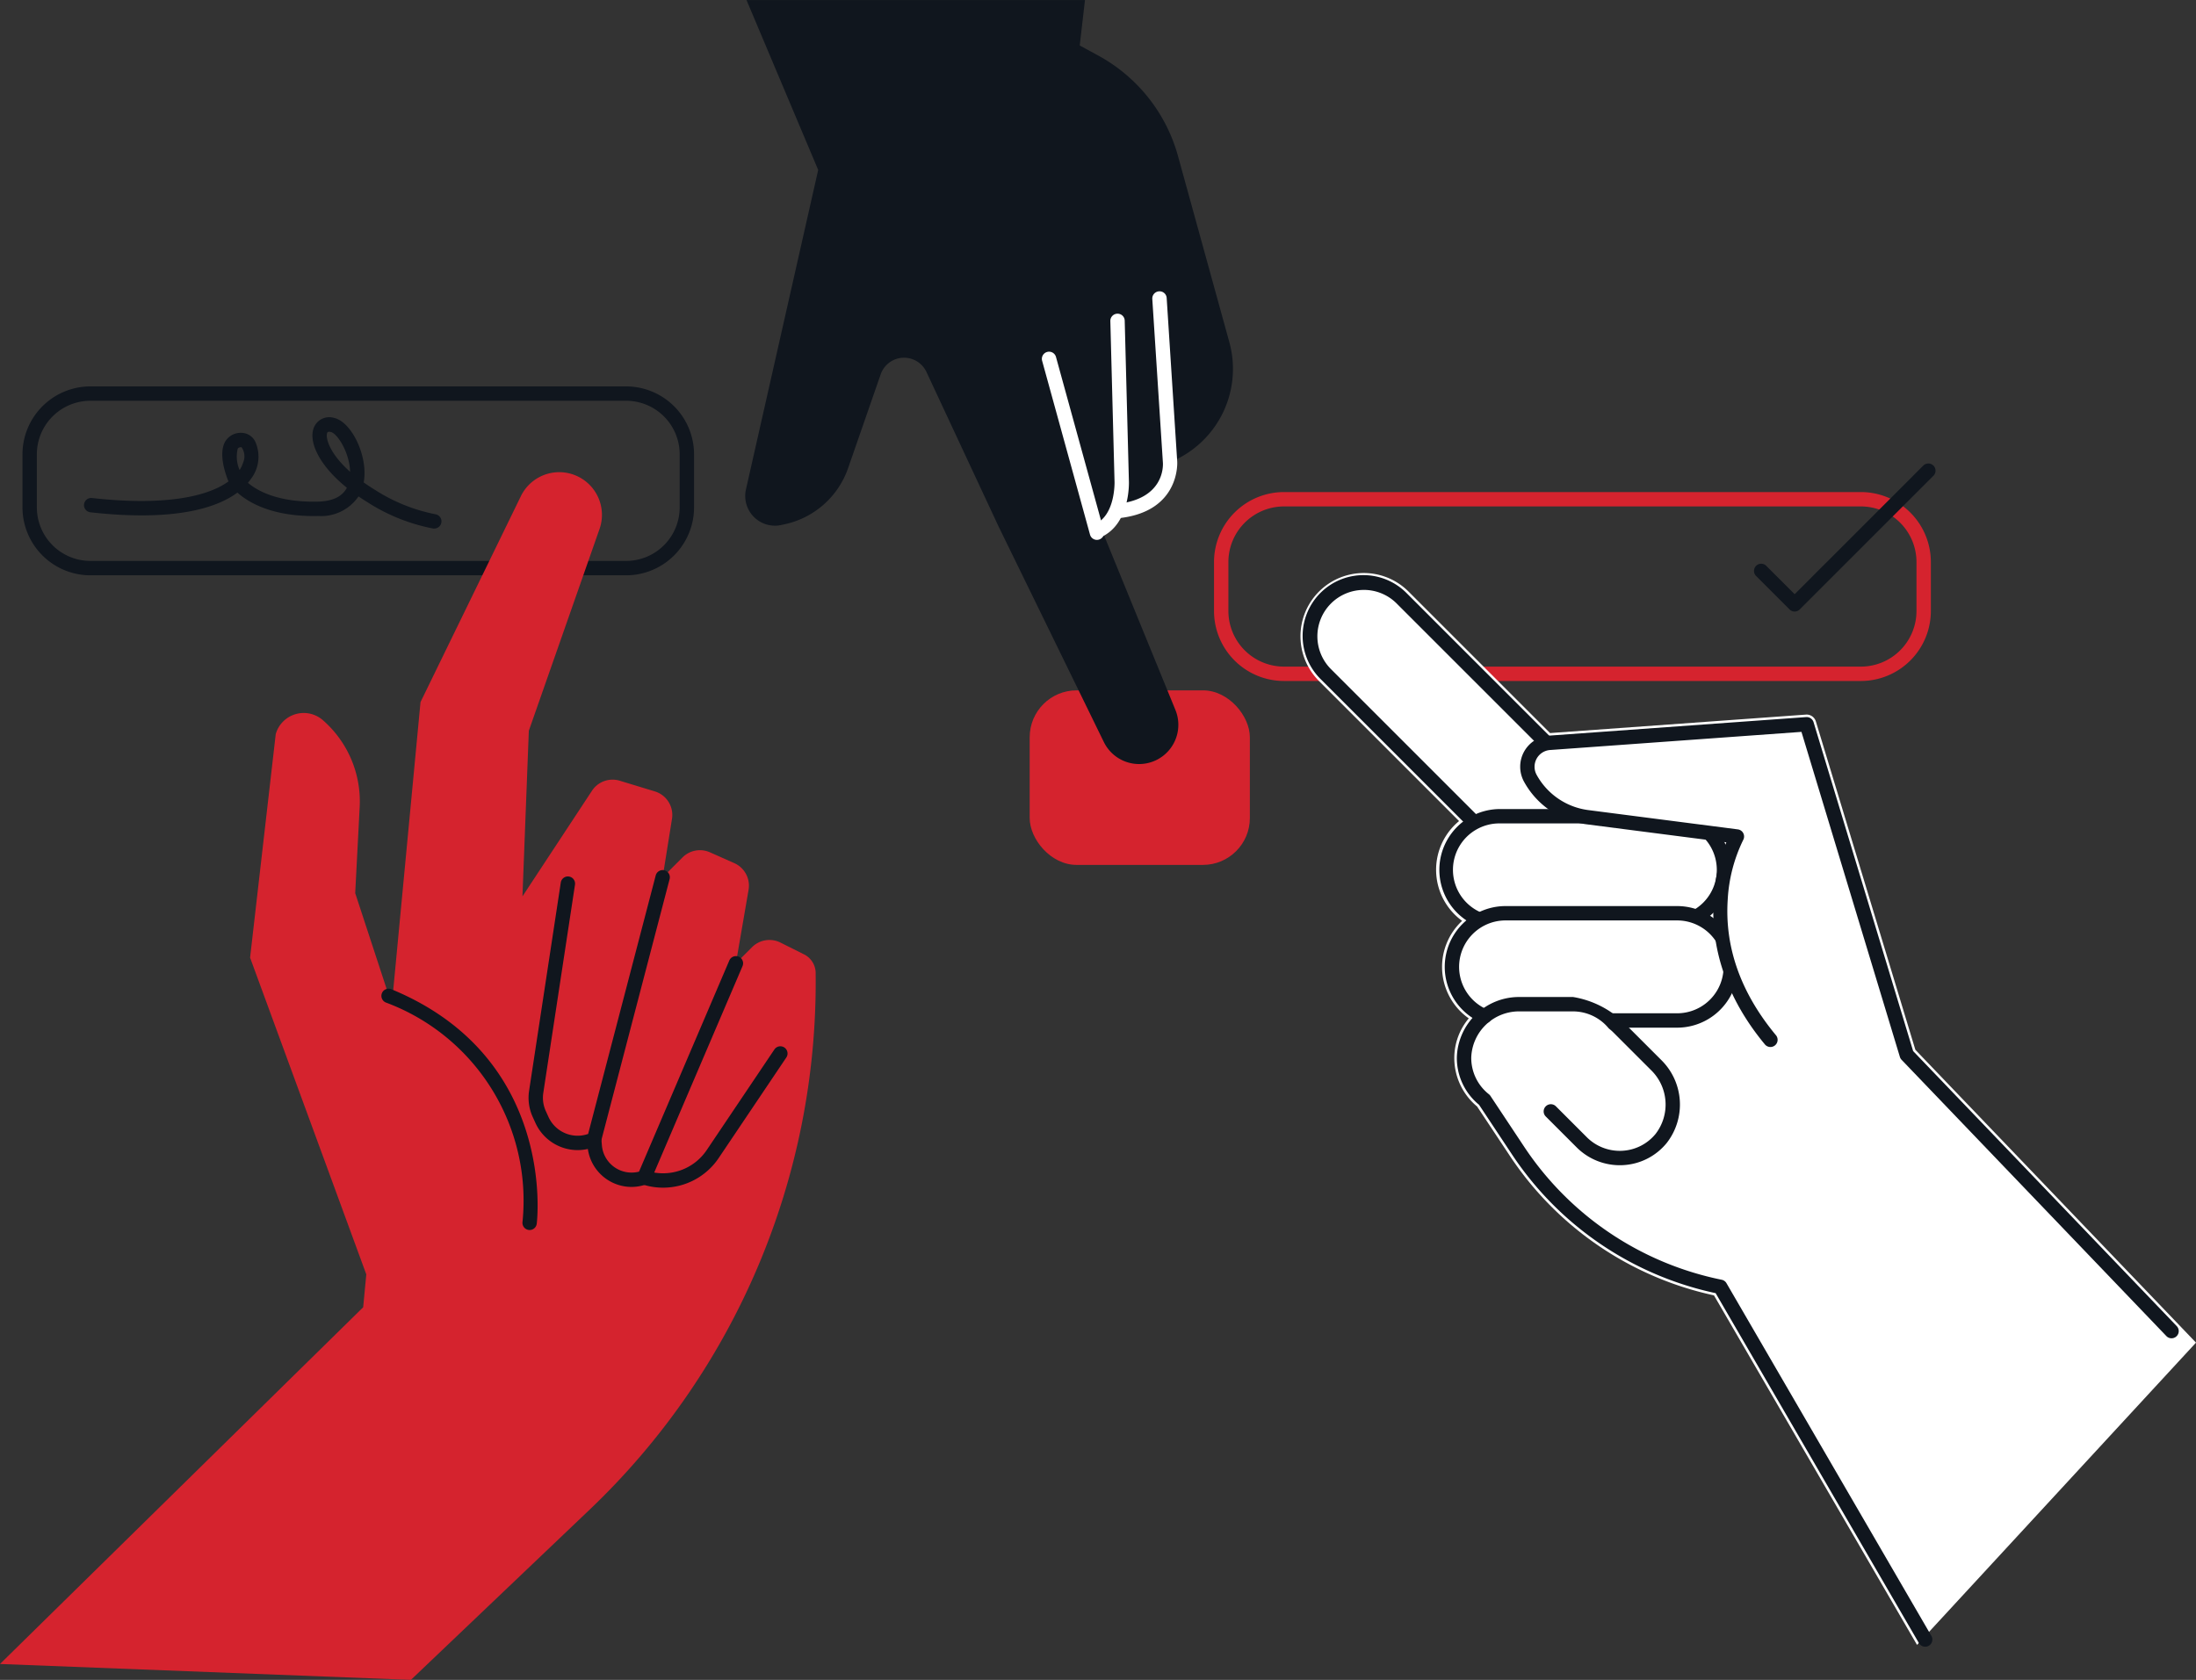 <svg xmlns="http://www.w3.org/2000/svg" width="229.077" height="175.277" viewBox="0 0 229.077 175.277">
  <rect x="0" y="0" width="229.077" height="175.277" fill="#333333" stroke="none"/>
  <g id="Gruppe_16859" data-name="Gruppe 16859" transform="translate(0)">
    <rect id="Rechteck_8238" data-name="Rechteck 8238" width="22.968" height="18.212" rx="4.892" transform="translate(107.412 72.031)" fill="#d5232e"/>
    <g id="Gruppe_16843" data-name="Gruppe 16843" transform="translate(8.763 43.552)">
      <path id="Pfad_55173" data-name="Pfad 55173" d="M5125.655,500.424a.741.741,0,0,1-.127-.01,19.387,19.387,0,0,1-6.852-2.754q-.476-.292-.914-.591a4.727,4.727,0,0,1-4.207,2.043c-4.755.106-7.269-1.405-8.425-2.44-2.125,1.575-6.474,3.047-15.337,2.053a.749.749,0,1,1,.167-1.489c7.579.847,12.057-.145,14.237-1.731-.3-.732-1.118-3-.28-4.255a1.885,1.885,0,0,1,1.71-.812,1.624,1.624,0,0,1,1.391.977,3.818,3.818,0,0,1-.489,3.842c-.088.127-.187.259-.3.393.953.815,3.095,2.054,7.295,1.961,1.526-.034,2.538-.519,3.024-1.446-2.97-2.4-4.02-4.854-3.439-6.29a1.734,1.734,0,0,1,2.1-1c1.762.393,3.412,3.7,3.153,6.313-.014.144-.034.285-.059.422q.535.379,1.164.767a18.179,18.179,0,0,0,6.322,2.554.749.749,0,0,1-.126,1.488Zm-10.958-10.1c-.152,0-.181.072-.2.119-.192.474.18,2.086,2.387,4.056-.048-1.99-1.321-4-2.008-4.152A.82.82,0,0,0,5114.7,490.32Zm-9.146,1.606c-.287.005-.357.112-.386.154a3.487,3.487,0,0,0,.194,2.232,3.153,3.153,0,0,0,.358-.758A1.637,1.637,0,0,0,5105.551,491.926Z" transform="translate(-5089.127 -488.825)" fill="#10161e"/>
    </g>
    <g id="Gruppe_16844" data-name="Gruppe 16844" transform="translate(126.639 51.342)">
      <path id="Pfad_55174" data-name="Pfad 55174" d="M5313.876,518.93H5253.7a7.308,7.308,0,0,1-7.3-7.3v-5.113a7.308,7.308,0,0,1,7.3-7.3h60.178a7.308,7.308,0,0,1,7.3,7.3v5.113A7.307,7.307,0,0,1,5313.876,518.93ZM5253.7,500.717a5.807,5.807,0,0,0-5.8,5.8v5.113a5.807,5.807,0,0,0,5.8,5.8h60.178a5.806,5.806,0,0,0,5.8-5.8v-5.113a5.807,5.807,0,0,0-5.8-5.8Z" transform="translate(-5246.398 -499.218)" fill="#d5232e"/>
    </g>
    <g id="Gruppe_16845" data-name="Gruppe 16845" transform="translate(2.344 40.316)">
      <path id="Pfad_55175" data-name="Pfad 55175" d="M5143.534,504.218h-55.885a7.093,7.093,0,0,1-7.085-7.084v-5.542a7.093,7.093,0,0,1,7.085-7.084h55.885a7.093,7.093,0,0,1,7.086,7.084v5.542A7.093,7.093,0,0,1,5143.534,504.218Zm-55.885-18.212a5.592,5.592,0,0,0-5.586,5.585v5.542a5.592,5.592,0,0,0,5.586,5.585h55.885a5.592,5.592,0,0,0,5.586-5.585v-5.542a5.592,5.592,0,0,0-5.586-5.585Z" transform="translate(-5080.563 -484.507)" fill="#10161e"/>
    </g>
    <path id="Pfad_55176" data-name="Pfad 55176" d="M5351.853,590.789l-29.276-30.557L5312.2,525.975a1.008,1.008,0,0,0-1.039-.714l-26.689,1.926-14.765-14.765a6.6,6.6,0,0,0-9.337,9.337l14.609,14.61c-.159.132-.314.271-.462.419a6.59,6.59,0,0,0,.782,9.994,6.564,6.564,0,0,0,.693,10.174,6.418,6.418,0,0,0-1.51,4.071,6.569,6.569,0,0,0,2.378,5.123l3.485,5.253a34.247,34.247,0,0,0,21.225,14.454l21.183,36.469Z" transform="translate(-5122.776 -450.7)" fill="#fff"/>
    <g id="Gruppe_16846" data-name="Gruppe 16846" transform="translate(135.927 60.051)">
      <path id="Pfad_55177" data-name="Pfad 55177" d="M5292.591,536.728l-7.91,7.91-23.256-23.256a5.594,5.594,0,0,1,0-7.91h0a5.594,5.594,0,0,1,7.91,0Z" transform="translate(-5259.04 -511.088)" fill="#fff"/>
      <path id="Pfad_55178" data-name="Pfad 55178" d="M5284.431,545.139a.746.746,0,0,1-.53-.22l-23.256-23.256a6.343,6.343,0,1,1,8.97-8.97l23.257,23.256a.751.751,0,0,1,0,1.061l-7.91,7.91A.745.745,0,0,1,5284.431,545.139Zm-19.3-32.8a4.841,4.841,0,0,0-3.425,8.266l22.726,22.726,6.851-6.85-22.727-22.727A4.827,4.827,0,0,0,5265.129,512.337Z" transform="translate(-5258.79 -510.838)" fill="#10161e"/>
    </g>
    <g id="Gruppe_16847" data-name="Gruppe 16847" transform="translate(150.072 84.414)">
      <rect id="Rechteck_8239" data-name="Rechteck 8239" width="11.187" height="29.092" rx="5.593" transform="translate(0.749 11.936) rotate(-90)" fill="#fff"/>
      <path id="Pfad_55179" data-name="Pfad 55179" d="M5301.91,556.029H5284a6.343,6.343,0,0,1,0-12.685h17.905a6.343,6.343,0,0,1,0,12.685ZM5284,544.842a4.844,4.844,0,1,0,0,9.688h17.905a4.844,4.844,0,0,0,0-9.687Z" transform="translate(-5277.662 -543.343)" fill="#10161e"/>
    </g>
    <g id="Gruppe_16848" data-name="Gruppe 16848" transform="translate(150.705 94.539)">
      <path id="Pfad_55180" data-name="Pfad 55180" d="M5282.923,568.6a5.594,5.594,0,0,1-3.417-5.154h0a5.593,5.593,0,0,1,5.593-5.594H5303a5.594,5.594,0,0,1,5.594,5.594h0a5.594,5.594,0,0,1-5.594,5.593h-6.687Z" transform="translate(-5278.757 -557.102)" fill="#fff"/>
      <path id="Pfad_55181" data-name="Pfad 55181" d="M5302.753,569.538h-6.687a.75.75,0,0,1,0-1.5h6.687a4.844,4.844,0,1,0,0-9.688h-17.9a4.845,4.845,0,0,0-1.885,9.308.749.749,0,0,1-.584,1.381,6.344,6.344,0,0,1,2.469-12.187h17.9a6.343,6.343,0,1,1,0,12.686Z" transform="translate(-5278.506 -556.852)" fill="#10161e"/>
    </g>
    <g id="Gruppe_16849" data-name="Gruppe 16849" transform="translate(151.97 104.032)">
      <path id="Pfad_55182" data-name="Pfad 55182" d="M5329.048,637.3a.749.749,0,0,1-.649-.373l-21.208-36.516a33.989,33.989,0,0,1-21.174-14.369l-3.505-5.285a6.307,6.307,0,0,1-2.316-4.945,6.489,6.489,0,0,1,6.591-6.3h5.538a9.929,9.929,0,0,1,5.252,2.631l3.922,3.922a6.521,6.521,0,0,1,.588,8.68,6.292,6.292,0,0,1-4.6,2.311,6.36,6.36,0,0,1-4.789-1.851l-3.227-3.227a.749.749,0,0,1,1.06-1.06l3.227,3.227a4.863,4.863,0,0,0,3.657,1.413,4.808,4.808,0,0,0,3.516-1.767,5.014,5.014,0,0,0-.492-6.666l-3.922-3.921a4.6,4.6,0,0,0-.415-.366.781.781,0,0,1-.1-.1,4.824,4.824,0,0,0-3.673-1.725h-5.538a4.988,4.988,0,0,0-5.093,4.809,4.824,4.824,0,0,0,1.843,3.836.771.771,0,0,1,.159.174l3.57,5.381a32.472,32.472,0,0,0,20.552,13.8.746.746,0,0,1,.5.358l21.377,36.806a.749.749,0,0,1-.646,1.126Z" transform="translate(-5280.194 -569.517)" fill="#10161e"/>
    </g>
    <g id="Gruppe_16850" data-name="Gruppe 16850" transform="translate(158.576 74.818)">
      <path id="Pfad_55183" data-name="Pfad 55183" d="M5315.348,564.447c-9.175-11.075-3.481-21.2-3.481-21.2l-15.608-2.014a7.922,7.922,0,0,1-5.943-4.065h0a2.5,2.5,0,0,1,2.015-3.693l26.814-1.935,10.442,34.488,27.623,28.831Z" transform="translate(-5289.258 -530.79)" fill="#fff"/>
      <path id="Pfad_55184" data-name="Pfad 55184" d="M5356.96,595.358a.748.748,0,0,1-.542-.231L5328.795,566.3a.741.741,0,0,1-.176-.3l-10.268-33.915-26.216,1.892a1.752,1.752,0,0,0-1.412,2.586,7.2,7.2,0,0,0,5.382,3.681l15.609,2.015a.75.75,0,0,1,.558,1.109,16.129,16.129,0,0,0-1.612,6.2c-.332,4.973,1.355,9.733,5.015,14.15a.75.75,0,1,1-1.154.957c-7.74-9.341-5.182-18.18-4.007-21.064l-14.6-1.884a8.7,8.7,0,0,1-6.506-4.45,3.251,3.251,0,0,1,2.621-4.8l26.814-1.935a.754.754,0,0,1,.771.531L5330,565.389l27.5,28.7a.75.75,0,0,1-.542,1.268Z" transform="translate(-5289.007 -530.54)" fill="#10161e"/>
    </g>
    <path id="Pfad_55185" data-name="Pfad 55185" d="M5077.436,620.8l37.885-37.22,5.981-63.142,10.469-21.486a4.451,4.451,0,0,1,6.351-1.833h0a4.453,4.453,0,0,1,1.855,5.256l-7.376,21.054-.665,17.281,7.253-11.023a2.567,2.567,0,0,1,2.894-1.046l3.663,1.115a2.569,2.569,0,0,1,1.789,2.863l-.976,6.1,2.076-2.076a2.569,2.569,0,0,1,2.859-.531l2.542,1.13a2.57,2.57,0,0,1,1.488,2.784l-1.322,7.666,1.682-1.681a2.569,2.569,0,0,1,2.965-.482l2.456,1.228a2.2,2.2,0,0,1,1.218,1.945l0,.3a75.984,75.984,0,0,1-23.572,55.689L5120.3,622.459Z" transform="translate(-5077.436 -447.182)" fill="#d5232e"/>
    <path id="Pfad_55186" data-name="Pfad 55186" d="M5127.694,597.626,5112.242,555.5l2.676-23.325a3.035,3.035,0,0,1,4.912-1.455h0a11.246,11.246,0,0,1,3.844,9.059l-.466,8.991,4.985,15.2Z" transform="translate(-5086.154 -455.581)" fill="#d5232e"/>
    <g id="Gruppe_16851" data-name="Gruppe 16851" transform="translate(55.134 90.782)">
      <path id="Pfad_55187" data-name="Pfad 55187" d="M5156.115,581.058a4.846,4.846,0,0,1-4.4-2.836l-.283-.623a4.819,4.819,0,0,1-.379-2.727l3.307-21.731a.749.749,0,1,1,1.481.226l-3.307,21.731a3.343,3.343,0,0,0,.261,1.882l.283.623a3.337,3.337,0,0,0,4.134,1.769l7.05-26.971a.749.749,0,1,1,1.45.378l-7.145,27.334a.751.751,0,0,1-.408.49A4.831,4.831,0,0,1,5156.115,581.058Z" transform="translate(-5150.995 -551.839)" fill="#10161e"/>
    </g>
    <g id="Gruppe_16852" data-name="Gruppe 16852" transform="translate(61.228 99.755)">
      <path id="Pfad_55188" data-name="Pfad 55188" d="M5163.771,587.9a4.615,4.615,0,0,1-4.58-4.209l-.061-.7a.749.749,0,1,1,1.493-.13l.062.705a3.107,3.107,0,0,0,3.873,2.738l9.419-22.033a.749.749,0,0,1,1.378.589L5165.8,587.2a.75.75,0,0,1-.43.409A4.624,4.624,0,0,1,5163.771,587.9Z" transform="translate(-5159.126 -563.811)" fill="#10161e"/>
    </g>
    <g id="Gruppe_16853" data-name="Gruppe 16853" transform="translate(66.463 109.144)">
      <path id="Pfad_55189" data-name="Pfad 55189" d="M5168.812,591.114a6.914,6.914,0,0,1-2.188-.355.75.75,0,0,1,.473-1.423,5.484,5.484,0,0,0,6.266-2.136l7.082-10.531a.75.75,0,0,1,1.244.836l-7.082,10.531A6.987,6.987,0,0,1,5168.812,591.114Z" transform="translate(-5166.11 -576.337)" fill="#10161e"/>
    </g>
    <g id="Gruppe_16854" data-name="Gruppe 16854" transform="translate(39.793 103.162)">
      <path id="Pfad_55190" data-name="Pfad 55190" d="M5145.984,593.533a.756.756,0,0,1-.1-.007.749.749,0,0,1-.643-.842,22.053,22.053,0,0,0-14.249-22.886.75.75,0,1,1,.571-1.387c17.284,7.117,15.186,24.3,15.162,24.471A.749.749,0,0,1,5145.984,593.533Z" transform="translate(-5130.528 -568.356)" fill="#10161e"/>
    </g>
    <path id="Pfad_55191" data-name="Pfad 55191" d="M5222.519,479.985l5.335,16.715c1.094,0,2.212-1.7,2.584-2.683l-.087.44c5.836-.584,5.482-5.1,5.482-5.1l-1.1-17.074Z" transform="translate(-5113.778 -441.129)" fill="#10161e"/>
    <path id="Pfad_55192" data-name="Pfad 55192" d="M5225.471,478.942a10.5,10.5,0,0,0,6.185-12.521L5226.3,447a17.116,17.116,0,0,0-8.324-10.488l-1.926-1.048.546-4.742h-35.308l7.478,17.727-7.536,33.338a3.1,3.1,0,0,0,3.68,3.71l.375-.082a9.011,9.011,0,0,0,6.6-5.848l3.4-9.792a2.581,2.581,0,0,1,4.776-.244l7.524,16.124,10.98,22.486a4.094,4.094,0,0,0,3.338,2.283h0a4.094,4.094,0,0,0,4.129-5.627l-7.942-19.433-.875-2.626Z" transform="translate(-5103.416 -430.718)" fill="#10161e"/>
    <g id="Gruppe_16855" data-name="Gruppe 16855" transform="translate(108.675 36.674)">
      <path id="Pfad_55193" data-name="Pfad 55193" d="M5228.183,499.306a.751.751,0,0,1-.722-.551l-5-18.157a.75.75,0,0,1,1.445-.4l5,18.157a.75.75,0,0,1-.523.921A.741.741,0,0,1,5228.183,499.306Z" transform="translate(-5222.431 -479.648)" fill="#fff"/>
    </g>
    <g id="Gruppe_16856" data-name="Gruppe 16856" transform="translate(113.782 32.733)">
      <path id="Pfad_55194" data-name="Pfad 55194" d="M5229.994,497.778a.749.749,0,0,1-.305-1.435c2.125-.945,2.037-4.361,2.036-4.4l-.438-16.785a.749.749,0,0,1,.73-.769.742.742,0,0,1,.769.73l.438,16.779c.006.173.129,4.453-2.925,5.811A.744.744,0,0,1,5229.994,497.778Z" transform="translate(-5229.243 -474.391)" fill="#fff"/>
    </g>
    <g id="Gruppe_16857" data-name="Gruppe 16857" transform="translate(115.825 30.401)">
      <path id="Pfad_55195" data-name="Pfad 55195" d="M5232.718,494.955a.75.75,0,0,1-.074-1.5c4.917-.492,4.834-3.915,4.81-4.3l-1.106-17.08a.751.751,0,0,1,.7-.8.743.743,0,0,1,.8.7l1.1,17.074c0,.042.335,5.248-6.155,5.9C5232.769,494.954,5232.743,494.955,5232.718,494.955Z" transform="translate(-5231.97 -471.279)" fill="#fff"/>
    </g>
    <g id="Gruppe_16858" data-name="Gruppe 16858" transform="translate(182.969 48.352)">
      <path id="Pfad_55196" data-name="Pfad 55196" d="M5325.792,510.685a.742.742,0,0,1-.53-.22l-3.489-3.489a.749.749,0,1,1,1.06-1.06l2.959,2.959,13.427-13.427a.75.75,0,0,1,1.061,1.06l-13.958,13.957A.743.743,0,0,1,5325.792,510.685Z" transform="translate(-5321.553 -495.229)" fill="#10161e"/>
    </g>
  </g>
</svg>
